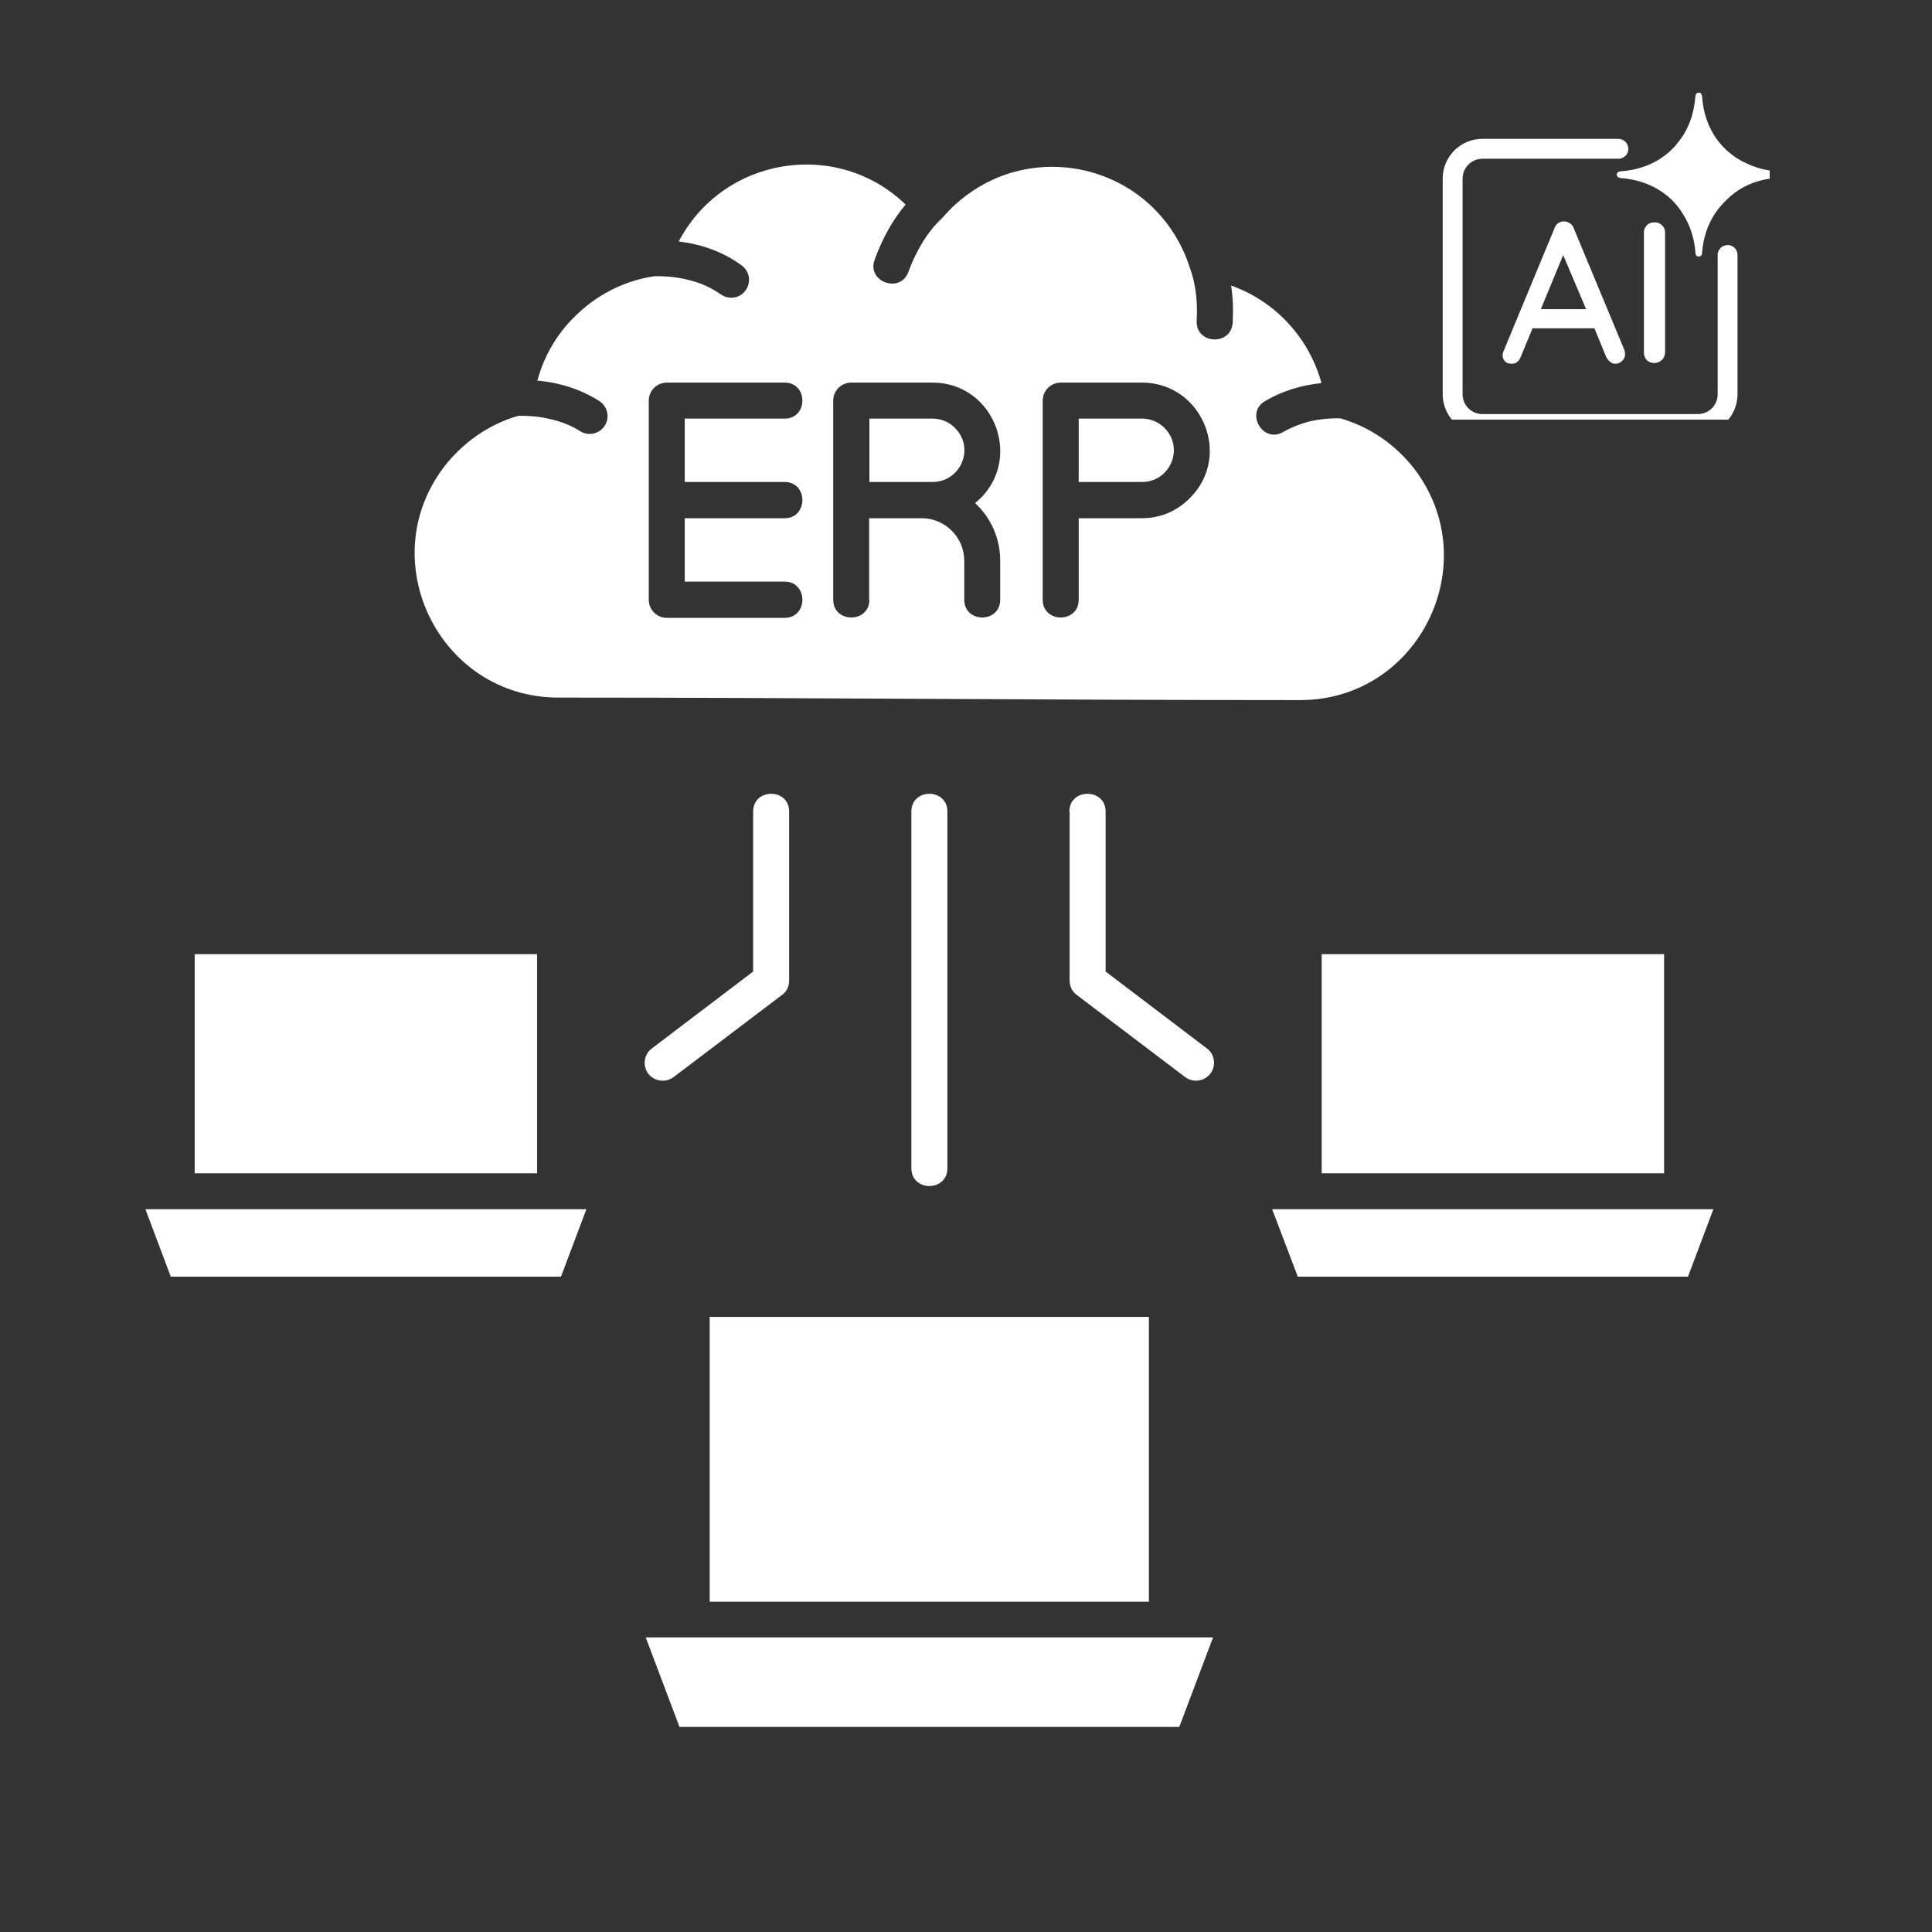 <svg xmlns="http://www.w3.org/2000/svg" xmlns:xlink="http://www.w3.org/1999/xlink" width="40" zoomAndPan="magnify" viewBox="0 0 30 30" height="40" preserveAspectRatio="xMidYMid meet" version="1.0"><rect x="0" y="0" width="30" height="30" fill="#333333" stroke="none"/><defs><clipPath id="aa89521faf"><path d="M 2.258 2.137 L 26.934 2.137 L 26.934 26.816 L 2.258 26.816 Z M 2.258 2.137 " clip-rule="nonzero"/></clipPath><clipPath id="f51b138192"><path d="M 25 1.434 L 27.48 1.434 L 27.48 4 L 25 4 Z M 25 1.434 " clip-rule="nonzero"/></clipPath><clipPath id="81ccfe90b2"><path d="M 22.402 2 L 27 2 L 27 6.516 L 22.402 6.516 Z M 22.402 2 " clip-rule="nonzero"/></clipPath></defs><g clip-path="url(#aa89521faf)"><path fill="#ffffff" d="M 10.539 3.75 C 10.902 3.793 11.234 3.914 11.516 4.121 C 11.641 4.211 11.668 4.383 11.578 4.508 C 11.492 4.633 11.316 4.66 11.191 4.57 C 11.062 4.48 10.906 4.402 10.723 4.355 C 10.555 4.309 10.367 4.285 10.16 4.289 C 9.668 4.363 9.234 4.598 8.902 4.938 C 8.637 5.203 8.445 5.539 8.344 5.91 C 8.695 5.941 9.023 6.047 9.305 6.227 C 9.434 6.309 9.473 6.48 9.391 6.609 C 9.309 6.738 9.137 6.777 9.008 6.695 C 8.879 6.613 8.73 6.551 8.562 6.512 C 8.41 6.473 8.238 6.453 8.047 6.457 C 7.586 6.59 7.184 6.875 6.895 7.25 C 5.785 8.707 6.824 10.832 8.672 10.832 C 12.59 10.832 16.086 10.871 20.188 10.871 C 22.035 10.871 23.074 8.746 21.965 7.285 C 21.676 6.91 21.277 6.629 20.812 6.496 C 20.648 6.492 20.496 6.508 20.355 6.539 C 20.195 6.578 20.051 6.637 19.926 6.707 C 19.613 6.895 19.328 6.41 19.645 6.227 C 19.906 6.074 20.203 5.98 20.52 5.949 C 20.328 5.246 19.801 4.676 19.117 4.434 C 19.145 4.617 19.152 4.809 19.141 5.012 C 19.117 5.375 18.562 5.348 18.582 4.98 C 18.598 4.688 18.57 4.41 18.473 4.148 C 18.469 4.141 18.465 4.133 18.465 4.125 C 18.316 3.676 18.031 3.289 17.656 3.016 C 17.008 2.547 16.148 2.457 15.418 2.789 C 15.129 2.922 14.871 3.113 14.664 3.348 L 14.629 3.387 C 14.395 3.602 14.219 3.91 14.105 4.223 C 13.98 4.566 13.453 4.375 13.582 4.031 C 13.699 3.711 13.855 3.422 14.062 3.176 C 12.996 2.148 11.23 2.434 10.539 3.75 Z M 12.184 9.031 C 12.551 9.031 12.551 9.594 12.184 9.594 L 10.355 9.594 C 10.199 9.594 10.074 9.469 10.074 9.312 L 10.074 6.223 C 10.074 6.066 10.199 5.941 10.355 5.941 L 12.184 5.941 C 12.551 5.941 12.551 6.5 12.184 6.5 L 10.633 6.5 L 10.633 7.484 L 12.184 7.484 C 12.551 7.484 12.551 8.047 12.184 8.047 L 10.633 8.047 L 10.633 9.031 Z M 14.48 6.5 L 13.5 6.5 L 13.5 7.484 L 14.48 7.484 C 14.914 7.484 15.145 6.961 14.828 6.645 C 14.742 6.555 14.617 6.5 14.48 6.5 Z M 13.5 9.312 C 13.5 9.68 12.938 9.68 12.938 9.312 L 12.938 6.223 C 12.938 6.066 13.062 5.941 13.219 5.941 L 14.48 5.941 C 15.461 5.941 15.914 7.184 15.141 7.812 C 15.383 8.035 15.531 8.355 15.531 8.707 L 15.531 9.312 C 15.531 9.68 14.973 9.68 14.973 9.312 L 14.973 8.707 C 14.973 8.344 14.676 8.047 14.312 8.047 L 13.496 8.047 L 13.496 9.312 Z M 17.734 6.5 L 16.75 6.5 L 16.75 7.484 L 17.734 7.484 C 18.168 7.484 18.395 6.961 18.082 6.645 C 17.992 6.555 17.871 6.5 17.734 6.5 Z M 16.75 9.312 C 16.75 9.68 16.191 9.68 16.191 9.312 L 16.191 6.223 C 16.191 6.066 16.316 5.941 16.473 5.941 L 17.734 5.941 C 18.66 5.941 19.141 7.07 18.477 7.734 C 18.285 7.93 18.023 8.047 17.734 8.047 L 16.75 8.047 Z M 17.84 20.449 L 11.02 20.449 L 11.02 24.871 L 17.84 24.871 Z M 10.578 26.887 L 18.285 26.887 L 18.836 25.426 L 10.027 25.426 Z M 25.84 14.816 L 20.523 14.816 L 20.523 18.219 L 25.84 18.219 Z M 20.152 19.824 L 26.211 19.824 L 26.605 18.777 L 19.754 18.777 Z M 8.34 14.816 L 3.023 14.816 L 3.023 18.219 L 8.34 18.219 Z M 2.652 19.824 L 8.711 19.824 L 9.105 18.777 L 2.258 18.777 Z M 14.152 12.602 C 14.152 12.234 14.711 12.234 14.711 12.602 L 14.711 18.141 C 14.711 18.508 14.152 18.508 14.152 18.141 Z M 11.695 12.602 C 11.695 12.234 12.254 12.234 12.254 12.602 L 12.254 15.227 C 12.254 15.324 12.207 15.41 12.133 15.457 L 10.457 16.727 C 10.336 16.816 10.16 16.793 10.066 16.672 C 9.973 16.547 10 16.371 10.121 16.281 L 11.695 15.086 Z M 16.605 12.602 C 16.605 12.234 17.168 12.234 17.168 12.602 L 17.168 15.086 L 18.742 16.281 C 18.863 16.371 18.887 16.547 18.797 16.668 C 18.703 16.793 18.527 16.816 18.406 16.727 L 16.73 15.457 C 16.656 15.406 16.609 15.324 16.609 15.227 L 16.609 12.602 Z M 16.605 12.602 " fill-opacity="1" fill-rule="nonzero"/></g><path fill="#ffffff" d="M 24.438 3.547 C 24.426 3.512 24.406 3.484 24.379 3.469 C 24.352 3.449 24.32 3.438 24.289 3.438 C 24.254 3.438 24.223 3.445 24.195 3.465 C 24.168 3.484 24.148 3.512 24.137 3.547 L 23.344 5.461 C 23.336 5.48 23.332 5.496 23.332 5.512 C 23.332 5.551 23.344 5.582 23.367 5.609 C 23.391 5.637 23.426 5.648 23.473 5.648 C 23.504 5.648 23.531 5.641 23.559 5.621 C 23.582 5.602 23.602 5.574 23.613 5.543 L 23.797 5.098 L 24.758 5.098 L 24.941 5.543 C 24.957 5.574 24.977 5.598 25 5.617 C 25.027 5.641 25.055 5.648 25.086 5.648 C 25.125 5.648 25.156 5.633 25.188 5.605 C 25.219 5.578 25.234 5.543 25.234 5.496 C 25.234 5.477 25.23 5.453 25.223 5.434 Z M 23.926 4.801 L 24.273 3.961 L 24.629 4.801 L 23.922 4.801 Z M 23.926 4.801 " fill-opacity="1" fill-rule="nonzero"/><path fill="#ffffff" d="M 25.805 3.496 C 25.773 3.465 25.738 3.453 25.695 3.453 C 25.645 3.453 25.605 3.465 25.574 3.496 C 25.543 3.527 25.527 3.566 25.527 3.609 L 25.527 5.477 C 25.527 5.523 25.543 5.562 25.57 5.59 C 25.598 5.621 25.641 5.637 25.688 5.637 C 25.734 5.637 25.77 5.621 25.805 5.59 C 25.836 5.562 25.852 5.523 25.855 5.477 L 25.855 3.609 C 25.855 3.566 25.84 3.527 25.805 3.496 Z M 25.805 3.496 " fill-opacity="1" fill-rule="nonzero"/><g clip-path="url(#f51b138192)"><path fill="#ffffff" d="M 27.605 2.66 C 27.605 2.66 27.602 2.66 27.602 2.66 L 27.582 2.66 C 27.414 2.645 27.254 2.605 27.109 2.531 C 26.988 2.477 26.875 2.398 26.777 2.301 C 26.562 2.086 26.449 1.801 26.43 1.492 C 26.43 1.492 26.426 1.488 26.426 1.488 C 26.426 1.484 26.426 1.48 26.426 1.477 C 26.422 1.453 26.402 1.438 26.379 1.438 C 26.352 1.438 26.332 1.457 26.328 1.484 C 26.328 1.484 26.328 1.488 26.328 1.488 L 26.324 1.504 C 26.324 1.504 26.324 1.504 26.324 1.508 C 26.305 1.773 26.215 2.023 26.047 2.223 C 26.023 2.254 25.996 2.285 25.969 2.312 C 25.754 2.527 25.469 2.641 25.16 2.66 C 25.156 2.664 25.156 2.664 25.156 2.664 C 25.152 2.664 25.148 2.664 25.145 2.664 C 25.121 2.668 25.105 2.688 25.105 2.711 C 25.105 2.738 25.125 2.758 25.152 2.762 C 25.152 2.762 25.156 2.762 25.156 2.762 L 25.172 2.766 L 25.176 2.766 C 25.477 2.789 25.754 2.902 25.969 3.113 C 26.039 3.184 26.098 3.262 26.145 3.344 C 26.254 3.52 26.312 3.719 26.328 3.934 C 26.328 3.938 26.328 3.945 26.328 3.949 C 26.336 3.969 26.355 3.984 26.379 3.984 C 26.406 3.984 26.426 3.965 26.43 3.941 C 26.43 3.941 26.43 3.934 26.43 3.934 L 26.43 3.918 C 26.453 3.629 26.562 3.359 26.762 3.152 C 26.773 3.141 26.785 3.125 26.801 3.113 C 27.012 2.895 27.293 2.781 27.598 2.762 C 27.598 2.762 27.602 2.762 27.602 2.762 C 27.605 2.762 27.609 2.762 27.613 2.762 C 27.637 2.754 27.652 2.734 27.652 2.711 C 27.652 2.688 27.633 2.664 27.605 2.664 Z M 27.605 2.66 " fill-opacity="1" fill-rule="nonzero"/></g><g clip-path="url(#81ccfe90b2)"><path fill="#ffffff" d="M 26.672 3.957 L 26.672 6.121 C 26.672 6.293 26.535 6.43 26.363 6.43 L 23.02 6.43 C 22.848 6.43 22.711 6.293 22.711 6.121 L 22.711 2.773 C 22.711 2.605 22.848 2.465 23.02 2.465 L 25.129 2.465 C 25.215 2.465 25.285 2.398 25.285 2.312 C 25.285 2.227 25.215 2.156 25.129 2.156 L 23.02 2.156 C 22.676 2.156 22.402 2.434 22.402 2.773 L 22.402 6.121 C 22.402 6.461 22.676 6.738 23.02 6.738 L 26.363 6.738 C 26.707 6.738 26.98 6.461 26.98 6.121 L 26.98 3.957 C 26.98 3.875 26.914 3.805 26.828 3.805 C 26.742 3.805 26.672 3.875 26.672 3.957 Z M 26.672 3.957 " fill-opacity="1" fill-rule="nonzero"/></g></svg>
